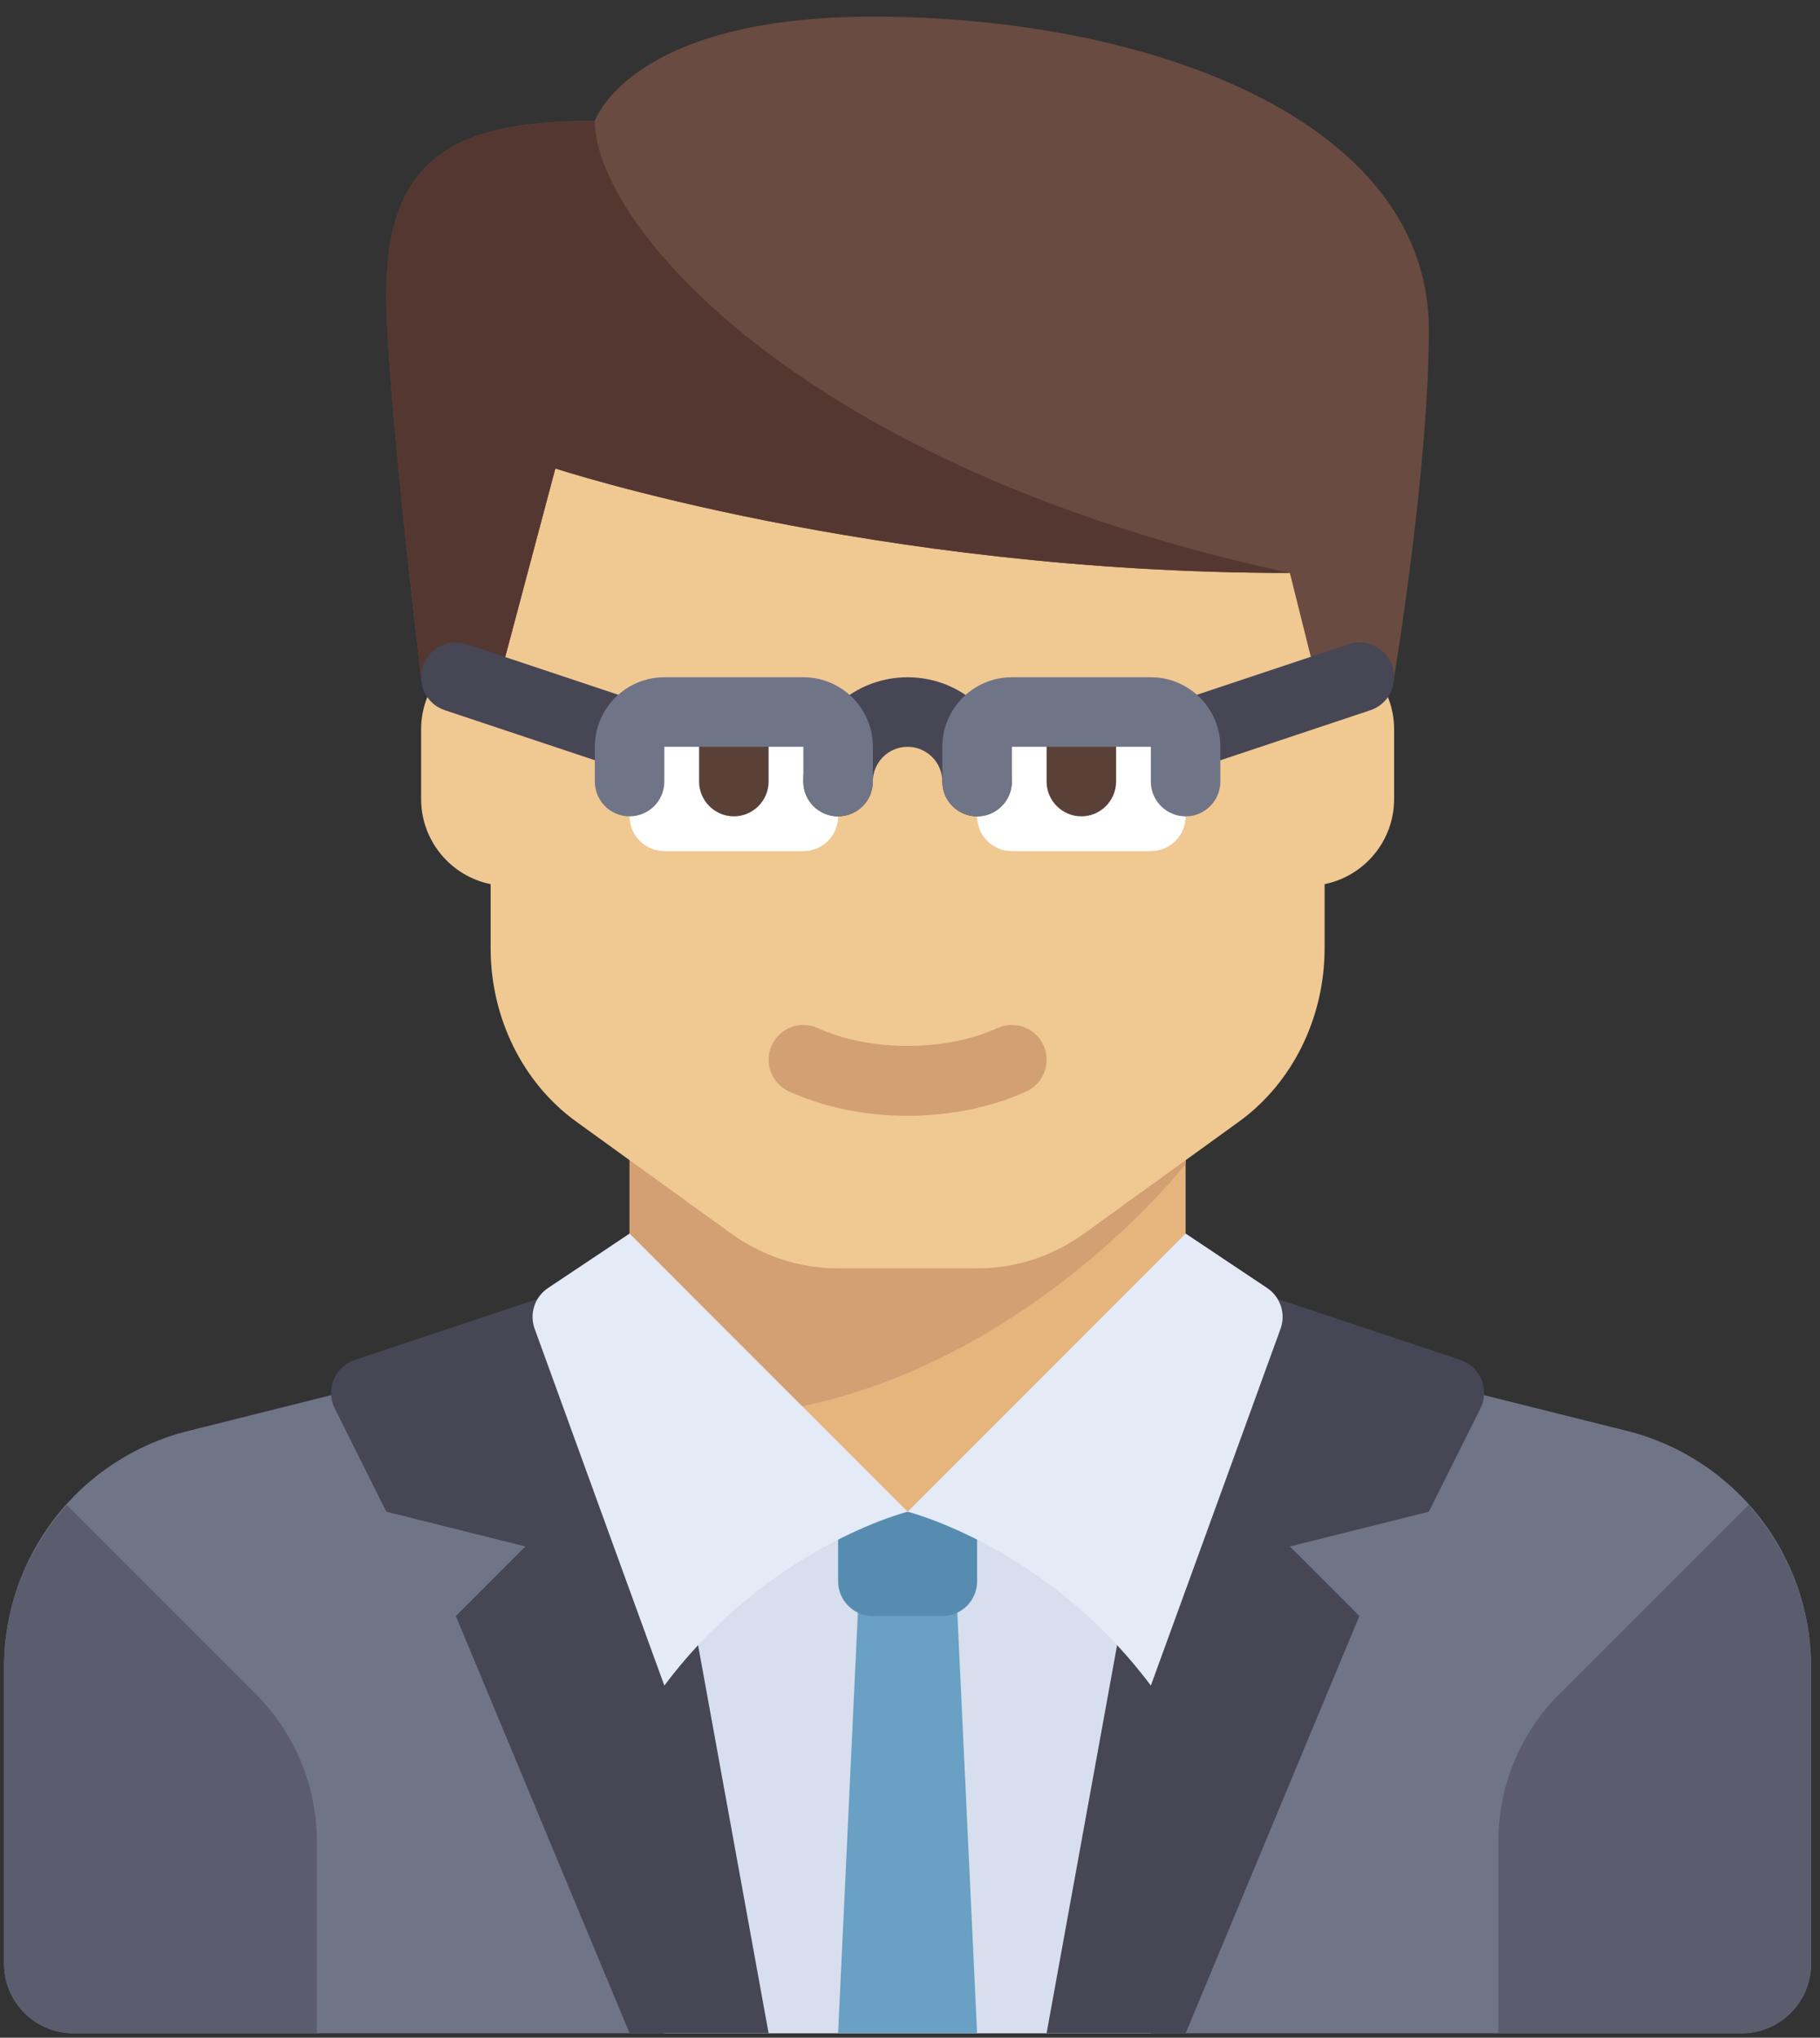 <?xml version="1.0" encoding="UTF-8"?>
<svg width="42px" height="47px" viewBox="0 0 42 47" version="1.1" xmlns="http://www.w3.org/2000/svg" xmlns:xlink="http://www.w3.org/1999/xlink">
    <rect x="0" y="0" width="42" height="47" fill="#333333" stroke="none"/>
    <!-- Generator: Sketch 50.2 (55047) - http://www.bohemiancoding.com/sketch -->
    <title>ico-lawyer</title>
    <desc>Created with Sketch.</desc>
    <defs></defs>
    <g id="Home" stroke="none" stroke-width="1" fill="none" fill-rule="evenodd">
        <g id="Landing-Agencias-Inmobiliarias-particular" transform="translate(-955, -1396)">
            <g id="¿Quieres-vender?" transform="translate(150, 754)">
                <g id="lawyer" transform="translate(805, 642)">
                    <g>
                        <path d="M37.543,33.003 L34.578,32.262 L33.981,32.113 L7.882,32.119 L4.345,33.004 C1.846,33.629 0.093,35.874 0.093,38.45 L0.093,45.294 C0.093,46.18 0.811,46.898 1.697,46.898 L40.191,46.898 C41.077,46.898 41.795,46.179 41.795,45.294 L41.795,38.45 C41.795,35.873 40.042,33.628 37.543,33.003 Z" id="Shape" fill="#707487" fill-rule="nonzero"></path>
                        <rect id="Rectangle-path" fill="#E6B47D" fill-rule="nonzero" x="14.529" y="26.047" width="12.831" height="9.623"></rect>
                        <path d="M14.529,26.047 L14.529,32.593 C22.118,33.586 27.36,26.849 27.36,26.849 L27.36,26.047 L14.529,26.047 Z" id="Shape" fill="#D2A073" fill-rule="nonzero"></path>
                        <rect id="Rectangle-path" fill="#D7DEED" fill-rule="nonzero" x="15.331" y="34.868" width="11.227" height="12.029"></rect>
                        <g id="Group" transform="translate(7, 29)" fill="#464655" fill-rule="nonzero">
                            <path d="M7.529,17.897 L3.519,8.273 L5.123,6.669 L1.915,5.867 L0.725,3.486 C0.507,3.049 0.726,2.52 1.189,2.366 L7.529,0.253 L10.737,17.897" id="Shape"></path>
                            <path d="M20.361,17.897 L24.37,8.273 L22.766,6.669 L25.974,5.867 L27.164,3.486 C27.382,3.049 27.163,2.52 26.7,2.366 L20.359,0.253 L17.152,17.897" id="Shape"></path>
                        </g>
                        <polygon id="Shape" fill="#69A0C3" fill-rule="nonzero" points="19.831 36.471 19.341 46.897 22.548 46.897 22.058 36.471"></polygon>
                        <path d="M30.568,14.859 L30.568,9.205 L11.322,9.205 L11.322,14.859 C10.406,15.045 9.718,15.854 9.718,16.824 L9.718,18.428 C9.718,19.398 10.406,20.207 11.322,20.393 L11.322,21.868 C11.322,23.477 12.064,24.979 13.3,25.872 L16.865,28.447 C17.594,28.973 18.452,29.255 19.329,29.255 L22.561,29.255 C23.438,29.255 24.295,28.974 25.025,28.447 L28.59,25.872 C29.825,24.979 30.568,23.477 30.568,21.868 L30.568,20.393 C31.483,20.207 32.172,19.398 32.172,18.428 L32.172,16.824 C32.172,15.854 31.483,15.045 30.568,14.859 Z" id="Shape" fill="#F0C891" fill-rule="nonzero"></path>
                        <path d="M19.341,34.868 L19.341,36.472 C19.341,36.914 19.7,37.274 20.143,37.274 L21.747,37.274 C22.19,37.274 22.549,36.915 22.549,36.472 L22.549,34.868 L19.341,34.868 Z" id="Shape" fill="#578CB1" fill-rule="nonzero"></path>
                        <path d="M20.143,0.384 C14.529,0.384 13.727,2.79 13.727,2.79 C10.519,2.79 8.915,3.592 8.915,6.8 C8.915,8.955 9.717,15.621 9.717,15.621 L11.321,16.423 L12.816,10.805 C12.816,10.805 20.143,13.215 29.766,13.215 L30.568,16.423 L32.172,15.621 C32.172,15.621 32.974,10.809 32.974,7.601 C32.974,2.79 26.558,0.384 20.143,0.384 Z" id="Shape" fill="#694B41" fill-rule="nonzero"></path>
                        <path d="M13.727,2.79 C10.519,2.79 8.915,3.592 8.915,6.8 C8.915,8.955 9.717,15.621 9.717,15.621 L11.321,16.423 L12.816,10.805 C12.816,10.805 20.143,13.215 29.766,13.215 C18.539,10.809 13.727,5.196 13.727,2.79 Z" id="Shape" fill="#553732" fill-rule="nonzero"></path>
                        <g id="Group" transform="translate(9, 14)" fill="#464655" fill-rule="nonzero">
                            <path d="M6.331,4.027 C6.247,4.027 6.162,4.014 6.077,3.985 L1.265,2.381 C0.845,2.241 0.618,1.787 0.758,1.367 C0.898,0.947 1.352,0.718 1.773,0.86 L6.585,2.464 C7.005,2.604 7.232,3.058 7.092,3.478 C6.98,3.815 6.667,4.027 6.331,4.027 Z" id="Shape"></path>
                            <path d="M17.559,4.027 C17.222,4.027 16.91,3.815 16.798,3.478 C16.657,3.058 16.884,2.604 17.305,2.464 L22.117,0.86 C22.538,0.718 22.991,0.947 23.132,1.367 C23.272,1.787 23.045,2.241 22.625,2.381 L17.813,3.985 C17.728,4.014 17.642,4.027 17.559,4.027 Z" id="Shape"></path>
                        </g>
                        <path d="M20.945,25.736 C19.967,25.736 19.021,25.542 18.208,25.174 C17.805,24.99 17.626,24.515 17.809,24.112 C17.992,23.709 18.467,23.529 18.871,23.713 C20.083,24.262 21.808,24.262 23.019,23.713 C23.424,23.53 23.899,23.709 24.081,24.112 C24.264,24.515 24.085,24.991 23.682,25.174 C22.869,25.542 21.922,25.736 20.945,25.736 Z" id="Shape" fill="#D2A073" fill-rule="nonzero"></path>
                        <path d="M18.539,19.631 L15.331,19.631 C14.888,19.631 14.529,19.272 14.529,18.829 L14.529,17.225 C14.529,16.782 14.888,16.423 15.331,16.423 L18.539,16.423 C18.982,16.423 19.341,16.782 19.341,17.225 L19.341,18.829 C19.341,19.272 18.982,19.631 18.539,19.631 Z" id="Shape" fill="#FFFFFF" fill-rule="nonzero"></path>
                        <path d="M16.935,18.829 C16.494,18.829 16.133,18.468 16.133,18.027 L16.133,17.225 C16.133,16.784 16.494,16.423 16.935,16.423 C17.376,16.423 17.737,16.784 17.737,17.225 L17.737,18.027 C17.737,18.468 17.376,18.829 16.935,18.829 Z" id="Shape" fill="#5A4137" fill-rule="nonzero"></path>
                        <path d="M23.351,19.631 L26.558,19.631 C27.001,19.631 27.361,19.272 27.361,18.829 L27.361,17.225 C27.361,16.782 27.002,16.423 26.558,16.423 L23.351,16.423 C22.908,16.423 22.548,16.782 22.548,17.225 L22.548,18.829 C22.548,19.272 22.907,19.631 23.351,19.631 Z" id="Shape" fill="#FFFFFF" fill-rule="nonzero"></path>
                        <path d="M24.954,18.829 C24.513,18.829 24.152,18.468 24.152,18.027 L24.152,17.225 C24.152,16.784 24.512,16.423 24.954,16.423 C25.395,16.423 25.756,16.784 25.756,17.225 L25.756,18.027 C25.756,18.468 25.396,18.829 24.954,18.829 Z" id="Shape" fill="#5A4137" fill-rule="nonzero"></path>
                        <path d="M22.548,18.829 C22.106,18.829 21.746,18.47 21.746,18.027 C21.746,17.585 21.386,17.225 20.944,17.225 C20.502,17.225 20.142,17.585 20.142,18.027 C20.142,18.47 19.783,18.829 19.34,18.829 C18.897,18.829 18.538,18.47 18.538,18.027 C18.538,16.7 19.618,15.621 20.944,15.621 C22.27,15.621 23.349,16.7 23.349,18.027 C23.351,18.469 22.991,18.829 22.548,18.829 Z" id="Shape" fill="#464655" fill-rule="nonzero"></path>
                        <g id="Group" transform="translate(13, 15)" fill="#707487" fill-rule="nonzero">
                            <path d="M6.341,3.829 C5.898,3.829 5.539,3.47 5.539,3.027 L5.539,2.225 L2.331,2.225 L2.331,3.027 C2.331,3.47 1.972,3.829 1.529,3.829 C1.086,3.829 0.727,3.47 0.727,3.027 L0.727,2.225 C0.727,1.34 1.447,0.621 2.331,0.621 L5.539,0.621 C6.423,0.621 7.143,1.34 7.143,2.225 L7.143,3.027 C7.143,3.469 6.783,3.829 6.341,3.829 Z" id="Shape"></path>
                            <path d="M14.361,3.829 C13.918,3.829 13.558,3.47 13.558,3.027 L13.558,2.225 L10.351,2.225 L10.351,3.027 C10.351,3.47 9.992,3.829 9.548,3.829 C9.106,3.829 8.746,3.47 8.746,3.027 L8.746,2.225 C8.746,1.34 9.466,0.621 10.35,0.621 L13.558,0.621 C14.443,0.621 15.162,1.34 15.162,2.225 L15.162,3.027 C15.162,3.469 14.803,3.829 14.361,3.829 Z" id="Shape"></path>
                        </g>
                        <g id="Group" transform="translate(12, 28)" fill="#E4EAF6" fill-rule="nonzero">
                            <path d="M2.529,0.452 L8.945,6.868 C8.945,6.868 5.737,7.67 3.331,10.878 C3.33,10.88 1.056,4.624 0.338,2.648 C0.212,2.3 0.339,1.913 0.647,1.708 L2.529,0.452 Z" id="Shape"></path>
                            <path d="M15.361,0.452 L8.945,6.868 C8.945,6.868 12.153,7.67 14.558,10.878 C14.56,10.88 16.833,4.624 17.551,2.648 C17.677,2.3 17.549,1.913 17.242,1.708 L15.361,0.452 Z" id="Shape"></path>
                        </g>
                        <g id="Group" transform="translate(0, 34)" fill="#5B5D6E" fill-rule="nonzero">
                            <path d="M1.542,0.713 C0.642,1.716 0.094,3.026 0.094,4.449 L0.094,11.293 C0.094,12.179 0.812,12.897 1.698,12.897 L7.311,12.897 L7.311,8.474 C7.311,7.198 6.804,5.974 5.902,5.072 L1.542,0.713 Z" id="Shape"></path>
                            <path d="M40.347,0.713 C41.246,1.716 41.795,3.026 41.795,4.449 L41.795,11.293 C41.795,12.179 41.077,12.897 40.191,12.897 L34.577,12.897 L34.577,8.474 C34.577,7.198 35.084,5.974 35.986,5.072 L40.347,0.713 Z" id="Shape"></path>
                        </g>
                    </g>
                </g>
            </g>
        </g>
    </g>
</svg>